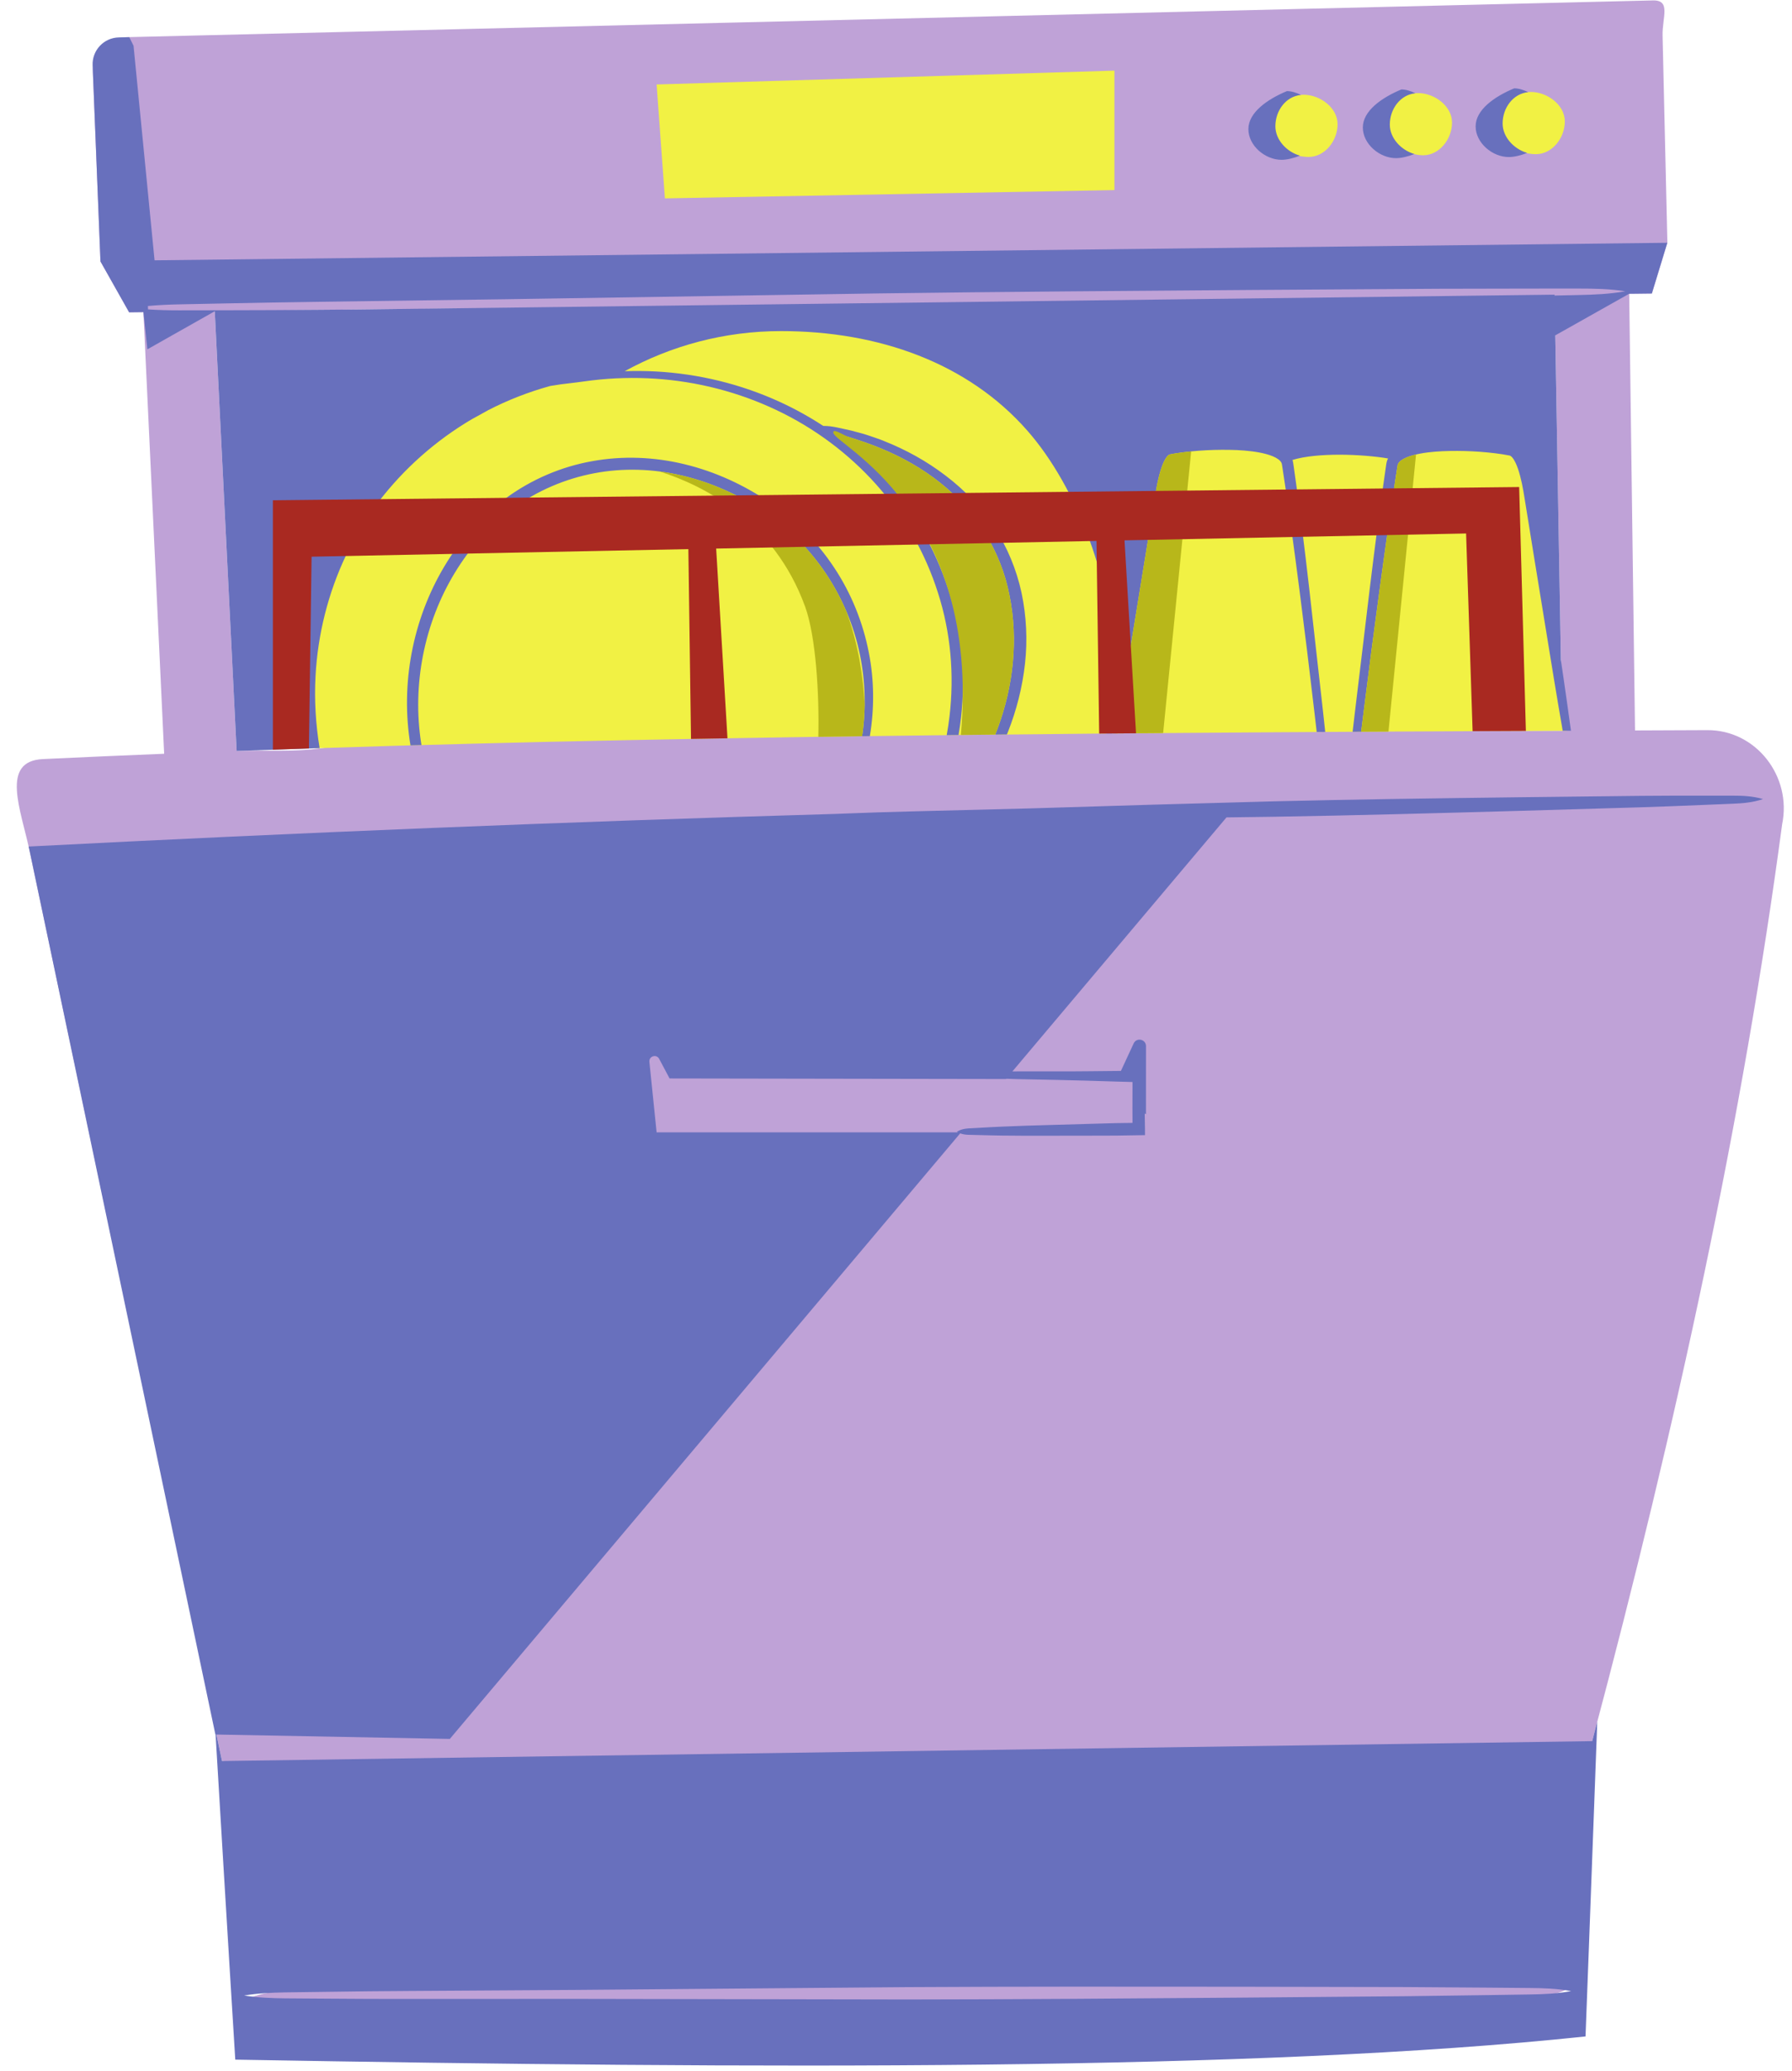 <?xml version="1.0" encoding="UTF-8"?><svg xmlns="http://www.w3.org/2000/svg" xmlns:xlink="http://www.w3.org/1999/xlink" height="501.5" preserveAspectRatio="xMidYMid meet" version="1.0" viewBox="-2.8 -0.1 433.9 501.5" width="433.9" zoomAndPan="magnify"><g><g id="change1_1"><path d="M 367.578 478.672 C 370.926 478.754 374.273 479.09 377.621 480.98 C 374.277 482.934 370.93 483.34 367.586 483.488 L 357.543 483.961 L 337.461 484.797 L 297.301 485.859 C 270.523 486.504 243.75 487.148 216.973 487.223 L 136.645 486.789 L 96.48 486.84 C 89.785 486.824 83.09 486.809 76.398 486.613 L 66.355 486.395 C 63.008 486.297 59.66 485.922 56.312 484.273 C 59.656 482.551 63.004 482.109 66.352 481.945 L 76.391 481.52 C 83.086 481.188 89.777 481.035 96.473 480.883 L 136.637 480.109 L 216.961 478.027 C 243.738 477.555 270.516 477.648 297.289 477.742 L 337.453 477.98 L 357.539 478.41 Z M 49.203 75.254 L 84.07 74.824 L 119.648 74.52 L 210.023 73.926 C 240.145 73.656 270.266 73.199 300.391 72.746 L 345.57 72.031 L 368.16 71.574 L 373.609 71.457 L 375.426 176.82 C 272.02 177.273 203.477 161.57 75.324 181 C 68.418 182.047 61.402 181.465 54.5 181.715 Z M 410.586 176.672 C 404.75 176.695 398.918 176.723 393.09 176.746 L 391.68 71.023 L 397.168 70.957 L 400.922 58.648 L 399.762 8.527 C 399.66 4.113 401.852 -0.098 397.438 0.004 L 27.754 8.902 C 23.141 9.016 19.512 12.883 19.699 17.496 L 21.527 63.203 L 28.465 75.512 L 31.922 75.469 L 36.949 182.395 C 27.066 182.793 17.27 183.223 7.582 183.684 C -2.793 184.18 2.25 195.879 4.398 206.039 L 50.957 426.273 C 165.543 439.5 277.281 442.172 382.711 421.453 C 403.238 344.543 419.289 270.148 428.711 199.48 C 431.113 187.887 422.426 176.621 410.586 176.672" fill="#bfa2d7"/></g><g id="change2_1"><path d="M 369.066 37.23 C 373.059 37.23 376.094 33.289 376.094 29.297 C 376.094 25.305 371.852 22.168 367.859 22.168 C 363.867 22.168 358.406 26.223 358.406 30.215 C 358.406 34.207 365.07 37.23 369.066 37.23 Z M 341.754 37.496 C 345.746 37.496 348.781 33.559 348.781 29.566 C 348.781 25.574 344.539 22.438 340.547 22.438 C 336.555 22.438 332.262 26.008 332.262 30 C 332.262 33.992 337.762 37.496 341.754 37.496 Z M 314.039 37.898 C 318.031 37.898 321.07 33.961 321.07 29.969 C 321.07 25.977 316.828 22.84 312.836 22.84 C 308.844 22.84 303.547 27.078 303.547 31.07 C 303.547 35.062 310.047 37.898 314.039 37.898 Z M 267.039 45.922 L 267.039 17.004 L 156.188 20.352 L 158.195 47.93 Z M 130.082 179.504 C 133.309 179.43 136.559 179.363 139.801 179.297 C 142.934 179.227 146.062 179.156 149.211 179.094 C 152.699 179.023 156.211 178.961 159.711 178.895 C 162.66 178.84 165.598 178.781 168.555 178.727 C 172.152 178.664 175.773 178.605 179.387 178.547 C 182.262 178.5 185.133 178.449 188.02 178.406 C 191.629 178.348 195.254 178.297 198.875 178.246 C 201.824 178.203 204.77 178.16 207.73 178.121 C 211.223 178.074 214.734 178.031 218.238 177.988 C 221.352 177.949 224.461 177.91 227.578 177.871 C 240.02 177.73 252.52 177.602 265.074 177.492 C 266.223 172.332 266.836 166.953 266.836 161.395 C 266.836 141.5 265.363 112.43 253.191 98.57 C 238.762 82.145 214.629 77.57 191.047 77.57 C 176.691 77.57 143.492 76.859 131.906 83.57 C 90.5 85.879 68.477 126.875 68.477 168.855 C 68.477 172.879 72.949 177.199 73.531 181.062 C 85.934 180.656 98.461 180.293 111.102 179.969 C 113.785 179.898 116.488 179.836 119.184 179.77 C 122.812 179.68 126.434 179.59 130.082 179.504 Z M 306.16 177.188 C 292.883 177.273 279.637 177.367 266.461 177.48 L 269.477 113.57 C 269.953 110.719 271.191 103.961 274.027 103.395 C 282.371 101.73 309.648 98.715 311.297 104.145 C 317.301 101.652 330.367 102.238 336.961 103.555 L 337.168 103.625 C 340.32 99.035 357.562 99.562 365.477 101.145 C 368.312 101.707 369.555 108.465 370.027 111.316 L 376.582 176.816 C 362.789 176.875 349.035 176.941 335.309 177.016 C 325.57 177.066 315.855 177.125 306.16 177.188" fill="#f1f144"/></g><g id="change3_1"><path d="M 243.363 261.164 L 253.172 261.363 C 257.922 261.449 262.668 261.617 267.414 261.758 C 268.75 261.801 270.086 261.832 271.418 261.867 C 271.414 263.992 271.406 266.117 271.402 268.242 C 271.402 269.418 271.406 270.59 271.418 271.766 L 267.398 271.82 L 261.895 271.977 L 250.887 272.293 C 247.215 272.391 243.547 272.508 239.879 272.668 C 238.043 272.734 236.211 272.859 234.375 272.953 L 231.625 273.105 C 231.273 273.129 230.926 273.176 230.578 273.246 C 230.012 273.363 229.445 273.559 228.883 273.918 L 229.152 274.055 L 156.188 274.055 L 154.438 256.984 C 154.293 255.605 156.156 255.039 156.805 256.262 L 159.324 261.008 L 240.781 261.145 L 240.836 261.078 C 241.68 261.117 242.523 261.152 243.363 261.164 Z M 66.352 482.281 L 76.391 482.145 C 83.086 482.035 89.777 481.984 96.473 481.938 L 136.637 481.684 L 216.961 481.008 C 243.738 480.855 270.516 480.887 297.289 480.914 L 337.453 480.992 L 357.539 481.133 L 367.578 481.219 C 370.926 481.242 374.273 481.355 377.621 481.969 C 374.277 482.602 370.93 482.734 367.586 482.785 L 357.543 482.938 L 337.461 483.211 L 297.301 483.555 C 270.523 483.762 243.75 483.973 216.973 483.996 L 136.645 483.855 L 96.48 483.871 C 89.785 483.867 83.09 483.863 76.398 483.797 L 66.355 483.727 C 63.008 483.695 59.66 483.574 56.312 483.039 C 59.656 482.48 63.004 482.336 66.352 482.281 Z M 416.664 192.539 L 409.27 192.543 C 404.34 192.547 399.41 192.527 394.48 192.586 L 364.902 192.926 C 345.188 193.176 325.469 193.43 305.758 193.91 L 276.191 194.727 L 246.629 195.625 L 217.059 196.375 C 212.133 196.508 207.203 196.645 202.277 196.852 L 199.387 196.961 C 134.52 198.84 69.43 201.492 4.137 204.859 C 4.227 205.254 4.316 205.648 4.398 206.039 L 49.352 419.848 L 49.398 419.848 C 52.086 465.043 54.168 498.566 54.168 498.566 C 181.461 500.805 301.434 501.398 381.105 492.945 C 381.105 492.945 382.336 460.867 383.949 416.762 C 383.531 418.328 383.129 419.887 382.711 421.453 L 50.957 426.273 L 49.598 419.852 L 106.113 420.918 L 229.691 274.301 C 230.348 274.539 230.996 274.629 231.648 274.648 L 234.402 274.719 C 236.238 274.754 238.074 274.824 239.91 274.836 C 243.582 274.883 247.254 274.891 250.926 274.875 L 261.938 274.859 L 267.445 274.844 L 272.953 274.754 L 274.441 274.73 L 274.434 273.234 C 274.426 271.992 274.395 270.75 274.371 269.508 L 274.668 269.637 L 274.68 253.125 C 274.625 251.48 272.391 251.023 271.699 252.52 L 268.609 259.184 C 263.469 259.227 258.332 259.309 253.191 259.297 L 243.387 259.297 C 243.031 259.293 242.68 259.305 242.328 259.309 L 294.172 197.801 L 305.836 197.645 C 325.551 197.324 345.262 196.773 364.973 196.223 L 394.535 195.355 C 399.465 195.211 404.391 194.992 409.316 194.797 L 416.707 194.496 C 419.168 194.398 421.629 194.199 424.078 193.367 C 421.598 192.637 419.133 192.535 416.664 192.539 Z M 327.184 30.762 C 327.184 26.77 331.703 23.562 336.523 21.555 C 337.562 21.555 338.742 21.902 339.91 22.473 C 336.258 22.836 333.719 26.289 333.719 30.066 C 333.719 33.359 336.465 36.266 339.668 37.191 C 338.078 37.82 336.48 38.191 335.215 38.191 C 331.223 38.191 327.184 34.754 327.184 30.762 Z M 354.496 30.492 C 354.496 26.5 359.012 23.297 363.832 21.289 C 364.875 21.289 366.051 21.633 367.223 22.203 C 363.57 22.57 361.031 26.023 361.031 29.801 C 361.031 33.09 363.777 36 366.977 36.922 C 365.387 37.555 363.793 37.922 362.527 37.922 C 358.535 37.922 354.496 34.484 354.496 30.492 Z M 299.473 31.16 C 299.473 27.172 303.988 23.965 308.809 21.957 C 309.852 21.957 311.027 22.305 312.199 22.875 C 308.547 23.238 306.008 26.691 306.008 30.469 C 306.008 33.762 308.754 36.668 311.953 37.59 C 310.363 38.223 308.77 38.594 307.504 38.594 C 303.512 38.594 299.473 35.156 299.473 31.16 Z M 205.941 178.145 C 206.938 171.578 206.738 164.855 205.406 158.375 C 203.957 151.332 201.094 144.598 197.09 138.648 C 193.086 132.699 187.898 127.555 181.922 123.609 C 175.93 119.641 169.281 116.66 162.312 115.035 C 155.352 113.395 148.07 113.148 141.074 114.484 C 134.086 115.809 127.398 118.66 121.633 122.832 C 115.852 126.992 111.043 132.449 107.336 138.562 C 99.895 150.793 96.961 165.734 99.188 179.914 C 99.207 180.039 99.23 180.16 99.254 180.285 C 98.363 180.309 97.477 180.336 96.59 180.359 L 96.586 180.336 C 94.141 165.543 97.078 149.938 104.793 137.027 C 108.633 130.578 113.738 124.816 119.863 120.391 C 125.977 115.949 133.102 112.891 140.535 111.566 C 147.969 110.203 155.66 110.523 162.961 112.301 C 170.27 114.062 177.188 117.238 183.387 121.418 C 189.617 125.598 195.008 131.027 199.145 137.277 C 203.301 143.52 206.16 150.602 207.578 157.941 C 208.883 164.59 208.934 171.461 207.816 178.117 C 207.191 178.129 206.566 178.137 205.941 178.145 Z M 40.555 73.59 L 51.852 73.359 C 59.383 73.191 66.91 73.078 74.441 72.969 L 119.625 72.348 L 209.988 70.938 C 240.109 70.535 270.234 70.32 300.359 70.105 L 345.547 69.816 L 368.141 69.77 L 379.438 69.766 C 383.203 69.762 386.969 69.84 390.742 70.422 C 386.984 71.09 383.219 71.254 379.453 71.332 L 373.609 71.457 L 373.605 71.246 L 84.07 74.824 L 74.465 74.906 C 66.934 74.961 59.402 75.02 51.871 75.016 L 40.574 75.035 C 38.066 75.035 35.559 74.984 33.047 74.809 C 33.039 74.535 33.027 74.258 33.016 73.988 C 35.531 73.754 38.043 73.645 40.555 73.59 Z M 28.465 75.512 L 31.922 75.469 L 32.883 84.48 L 49.203 75.254 L 54.5 181.723 C 60.797 181.488 67.125 181.27 73.492 181.062 C 73.855 181.051 74.223 181.039 74.59 181.027 C 73.645 175.285 73.285 169.445 73.598 163.633 C 74.129 153.492 76.652 143.457 81.016 134.281 C 82.613 130.918 84.469 127.672 86.547 124.578 C 86.652 124.426 86.754 124.273 86.859 124.121 C 87.141 123.711 87.434 123.316 87.723 122.914 C 93.703 114.711 101.234 107.715 109.883 102.34 C 110.48 101.98 111.066 101.609 111.672 101.27 C 112.926 100.598 114.172 99.895 115.43 99.195 C 120.164 96.758 125.184 94.797 130.418 93.352 C 131.281 93.215 132.148 93.086 133.004 92.949 C 135.562 92.66 138.086 92.32 140.609 91.988 C 145.672 91.387 150.785 91.25 155.863 91.586 C 166.02 92.258 176.039 94.828 185.211 99.188 C 194.383 103.531 202.672 109.699 209.406 117.254 C 216.137 124.805 221.254 133.777 224.309 143.418 C 227.41 153.031 228.297 163.312 227.109 173.34 C 226.934 174.863 226.695 176.375 226.426 177.887 C 227.383 177.875 228.336 177.863 229.293 177.852 C 229.523 176.461 229.73 175.062 229.887 173.66 C 231.066 163.254 230.09 152.57 226.816 142.609 C 223.598 132.645 218.246 123.379 211.242 115.605 C 207.578 111.516 203.441 107.879 198.977 104.699 C 200.242 105.039 201.52 105.344 202.773 105.723 C 205.422 106.551 208.043 107.434 210.59 108.5 C 215.691 110.617 220.539 113.344 224.836 116.773 C 233.434 123.605 239.59 133.336 241.625 144.055 C 243.797 154.73 242.574 166.008 238.746 176.285 C 238.562 176.777 238.363 177.266 238.168 177.754 C 239.113 177.742 240.059 177.73 241.004 177.723 C 241.07 177.559 241.145 177.398 241.207 177.234 C 243.316 171.922 244.75 166.324 245.379 160.617 C 246.023 154.906 245.734 149.082 244.551 143.434 C 243.332 137.793 241.086 132.359 237.93 127.531 C 234.766 122.711 230.727 118.512 226.172 115.062 C 221.629 111.59 216.602 108.801 211.316 106.707 C 210.012 106.141 208.641 105.754 207.305 105.27 C 205.965 104.809 204.57 104.512 203.207 104.125 C 201 103.68 198.816 102.996 196.531 103.02 C 193.207 100.84 189.719 98.91 186.117 97.25 C 176.641 92.891 166.348 90.391 155.969 89.836 C 153.469 89.703 150.961 89.688 148.461 89.773 C 159.695 83.598 172.586 80.062 186.309 80.062 C 209.891 80.062 231.523 87.73 245.953 104.16 C 258.125 118.02 266.836 141.5 266.836 161.395 C 266.836 166.953 266.223 172.332 265.074 177.492 C 265.211 177.492 265.344 177.488 265.48 177.488 C 266.137 177.484 266.793 177.477 267.449 177.473 C 268.215 173.105 268.945 168.738 269.676 164.367 L 274.461 135 L 276.836 120.316 C 277.215 117.867 277.656 115.5 278.387 113.297 C 278.742 112.219 279.207 111.148 279.762 110.465 C 280.035 110.121 280.309 109.949 280.438 109.93 C 280.926 109.824 281.582 109.715 282.156 109.621 C 286.926 108.906 291.855 108.68 296.684 108.867 C 299.09 108.988 301.504 109.23 303.734 109.82 C 304.832 110.117 305.906 110.516 306.672 111.066 C 307.055 111.34 307.328 111.641 307.465 111.922 L 307.551 112.137 C 307.566 112.215 307.582 112.25 307.609 112.438 L 307.754 113.352 C 309.281 123.105 310.566 132.949 311.844 142.777 C 313.113 152.609 314.312 162.457 315.457 172.305 L 316.016 177.121 C 316.703 177.117 317.391 177.113 318.078 177.109 L 317.535 172.07 C 315.266 152.352 313.312 132.625 310.461 112.922 L 310.324 112 C 310.309 111.879 310.262 111.609 310.203 111.391 L 310.152 111.258 C 316.18 109.426 326.906 109.832 333.293 110.898 L 333.195 111.078 C 333.102 111.285 333.027 111.512 332.965 111.738 L 332.895 112.082 L 332.855 112.32 L 332.719 113.246 C 329.82 132.938 327.688 152.656 325.262 172.363 L 324.711 177.07 C 325.402 177.066 326.094 177.062 326.781 177.059 L 327.336 172.617 C 328.562 162.77 329.844 152.934 331.184 143.102 C 332.523 133.277 333.879 123.441 335.426 113.676 L 335.57 112.762 L 335.605 112.539 L 335.633 112.43 L 335.711 112.215 C 335.84 111.934 336.109 111.633 336.48 111.359 C 337.242 110.805 338.312 110.398 339.41 110.102 C 341.633 109.504 344.051 109.262 346.461 109.141 C 351.289 108.945 356.219 109.172 360.992 109.887 C 361.578 109.977 362.195 110.082 362.738 110.195 C 362.867 110.219 363.133 110.367 363.406 110.711 C 363.965 111.383 364.434 112.453 364.793 113.531 C 365.523 115.734 365.969 118.102 366.348 120.547 L 368.723 135.242 L 373.512 164.621 C 374.188 168.691 374.871 172.758 375.578 176.82 C 376.246 176.816 376.91 176.812 377.578 176.812 C 377.008 172.625 376.41 168.441 375.809 164.262 L 375.133 159.684 L 373.625 72.254 L 373.777 81.098 L 391.68 71.023 L 397.168 70.957 L 400.91 58.68 L 34.625 62.926 L 29.535 10.98 L 28.504 8.898 L 25.969 8.957 C 22.34 9.039 19.48 12.082 19.625 15.711 L 21.527 63.203 L 28.465 75.512" fill="#6870bd"/></g><g id="change4_1"><path d="M 241.625 144.055 C 239.59 133.336 233.434 123.605 224.836 116.773 C 220.539 113.344 215.691 110.617 210.59 108.5 C 208.043 107.434 205.422 106.551 202.773 105.723 C 201.52 105.344 198.766 103.406 198.977 104.699 C 199.445 107.629 234.742 123.594 229.855 177.848 C 233.012 177.812 236.172 177.777 239.336 177.742 C 238.945 177.746 238.559 177.75 238.168 177.754 C 238.363 177.266 238.562 176.777 238.746 176.285 C 242.574 166.008 243.797 154.73 241.625 144.055 Z M 206.559 170.309 C 206.211 163.949 205.082 155.973 202.145 147.965 C 200.758 144.707 199.066 141.582 197.09 138.648 C 193.086 132.699 187.898 127.555 181.922 123.609 C 175.93 119.641 169.281 116.66 162.312 115.035 C 160.531 114.613 158.734 114.289 156.922 114.055 C 167.582 117.441 184.551 125.953 192.133 146.734 C 194.754 153.922 195.598 168.023 195.34 178.297 C 199.102 178.238 202.867 178.188 206.645 178.137 L 206.645 178.133 C 206.41 178.137 206.176 178.141 205.941 178.145 C 206.336 175.547 206.535 172.93 206.559 170.309 Z M 339.41 110.102 C 338.312 110.398 337.242 110.805 336.48 111.359 C 336.109 111.633 335.84 111.934 335.711 112.215 L 335.633 112.43 L 335.605 112.539 L 335.57 112.762 L 335.426 113.676 C 333.879 123.441 332.523 133.277 331.184 143.102 C 329.844 152.934 328.562 162.77 327.336 172.617 L 326.781 177.059 C 326.543 177.062 326.305 177.062 326.066 177.062 L 326.066 177.066 C 328.504 177.051 330.949 177.039 333.391 177.027 L 340.062 109.953 C 339.844 110.004 339.621 110.043 339.41 110.102 Z M 282.156 109.621 C 283.301 109.449 284.453 109.312 285.613 109.195 L 278.832 177.383 C 274.832 177.414 270.82 177.441 266.832 177.477 C 267.039 177.477 267.242 177.473 267.449 177.473 C 268.215 173.105 268.945 168.738 269.676 164.367 L 274.461 135 L 276.836 120.316 C 277.215 117.867 277.656 115.5 278.387 113.297 C 278.742 112.219 279.207 111.148 279.762 110.465 C 280.035 110.121 280.309 109.949 280.438 109.93 C 280.926 109.824 281.582 109.715 282.156 109.621" fill="#b8b71a"/></g><g id="change5_1"><path d="M 366.664 176.863 C 362.363 176.883 358.062 176.902 353.766 176.922 L 352.188 129.062 L 269.48 130.727 L 272.266 177.434 C 270.453 177.449 268.637 177.461 266.832 177.477 C 266.73 177.477 266.629 177.48 266.523 177.48 C 266.043 177.484 265.559 177.488 265.074 177.492 C 264.496 177.496 263.922 177.504 263.344 177.508 L 262.695 130.863 L 170.605 132.715 L 173.344 178.648 C 170.398 178.699 167.449 178.746 164.516 178.801 L 163.875 132.848 L 72.645 134.684 L 71.996 181.113 C 69.078 181.211 66.18 181.312 63.273 181.414 L 63.273 121.027 L 365.039 117.816 L 366.664 176.863" fill="#a92921"/></g></g></svg>